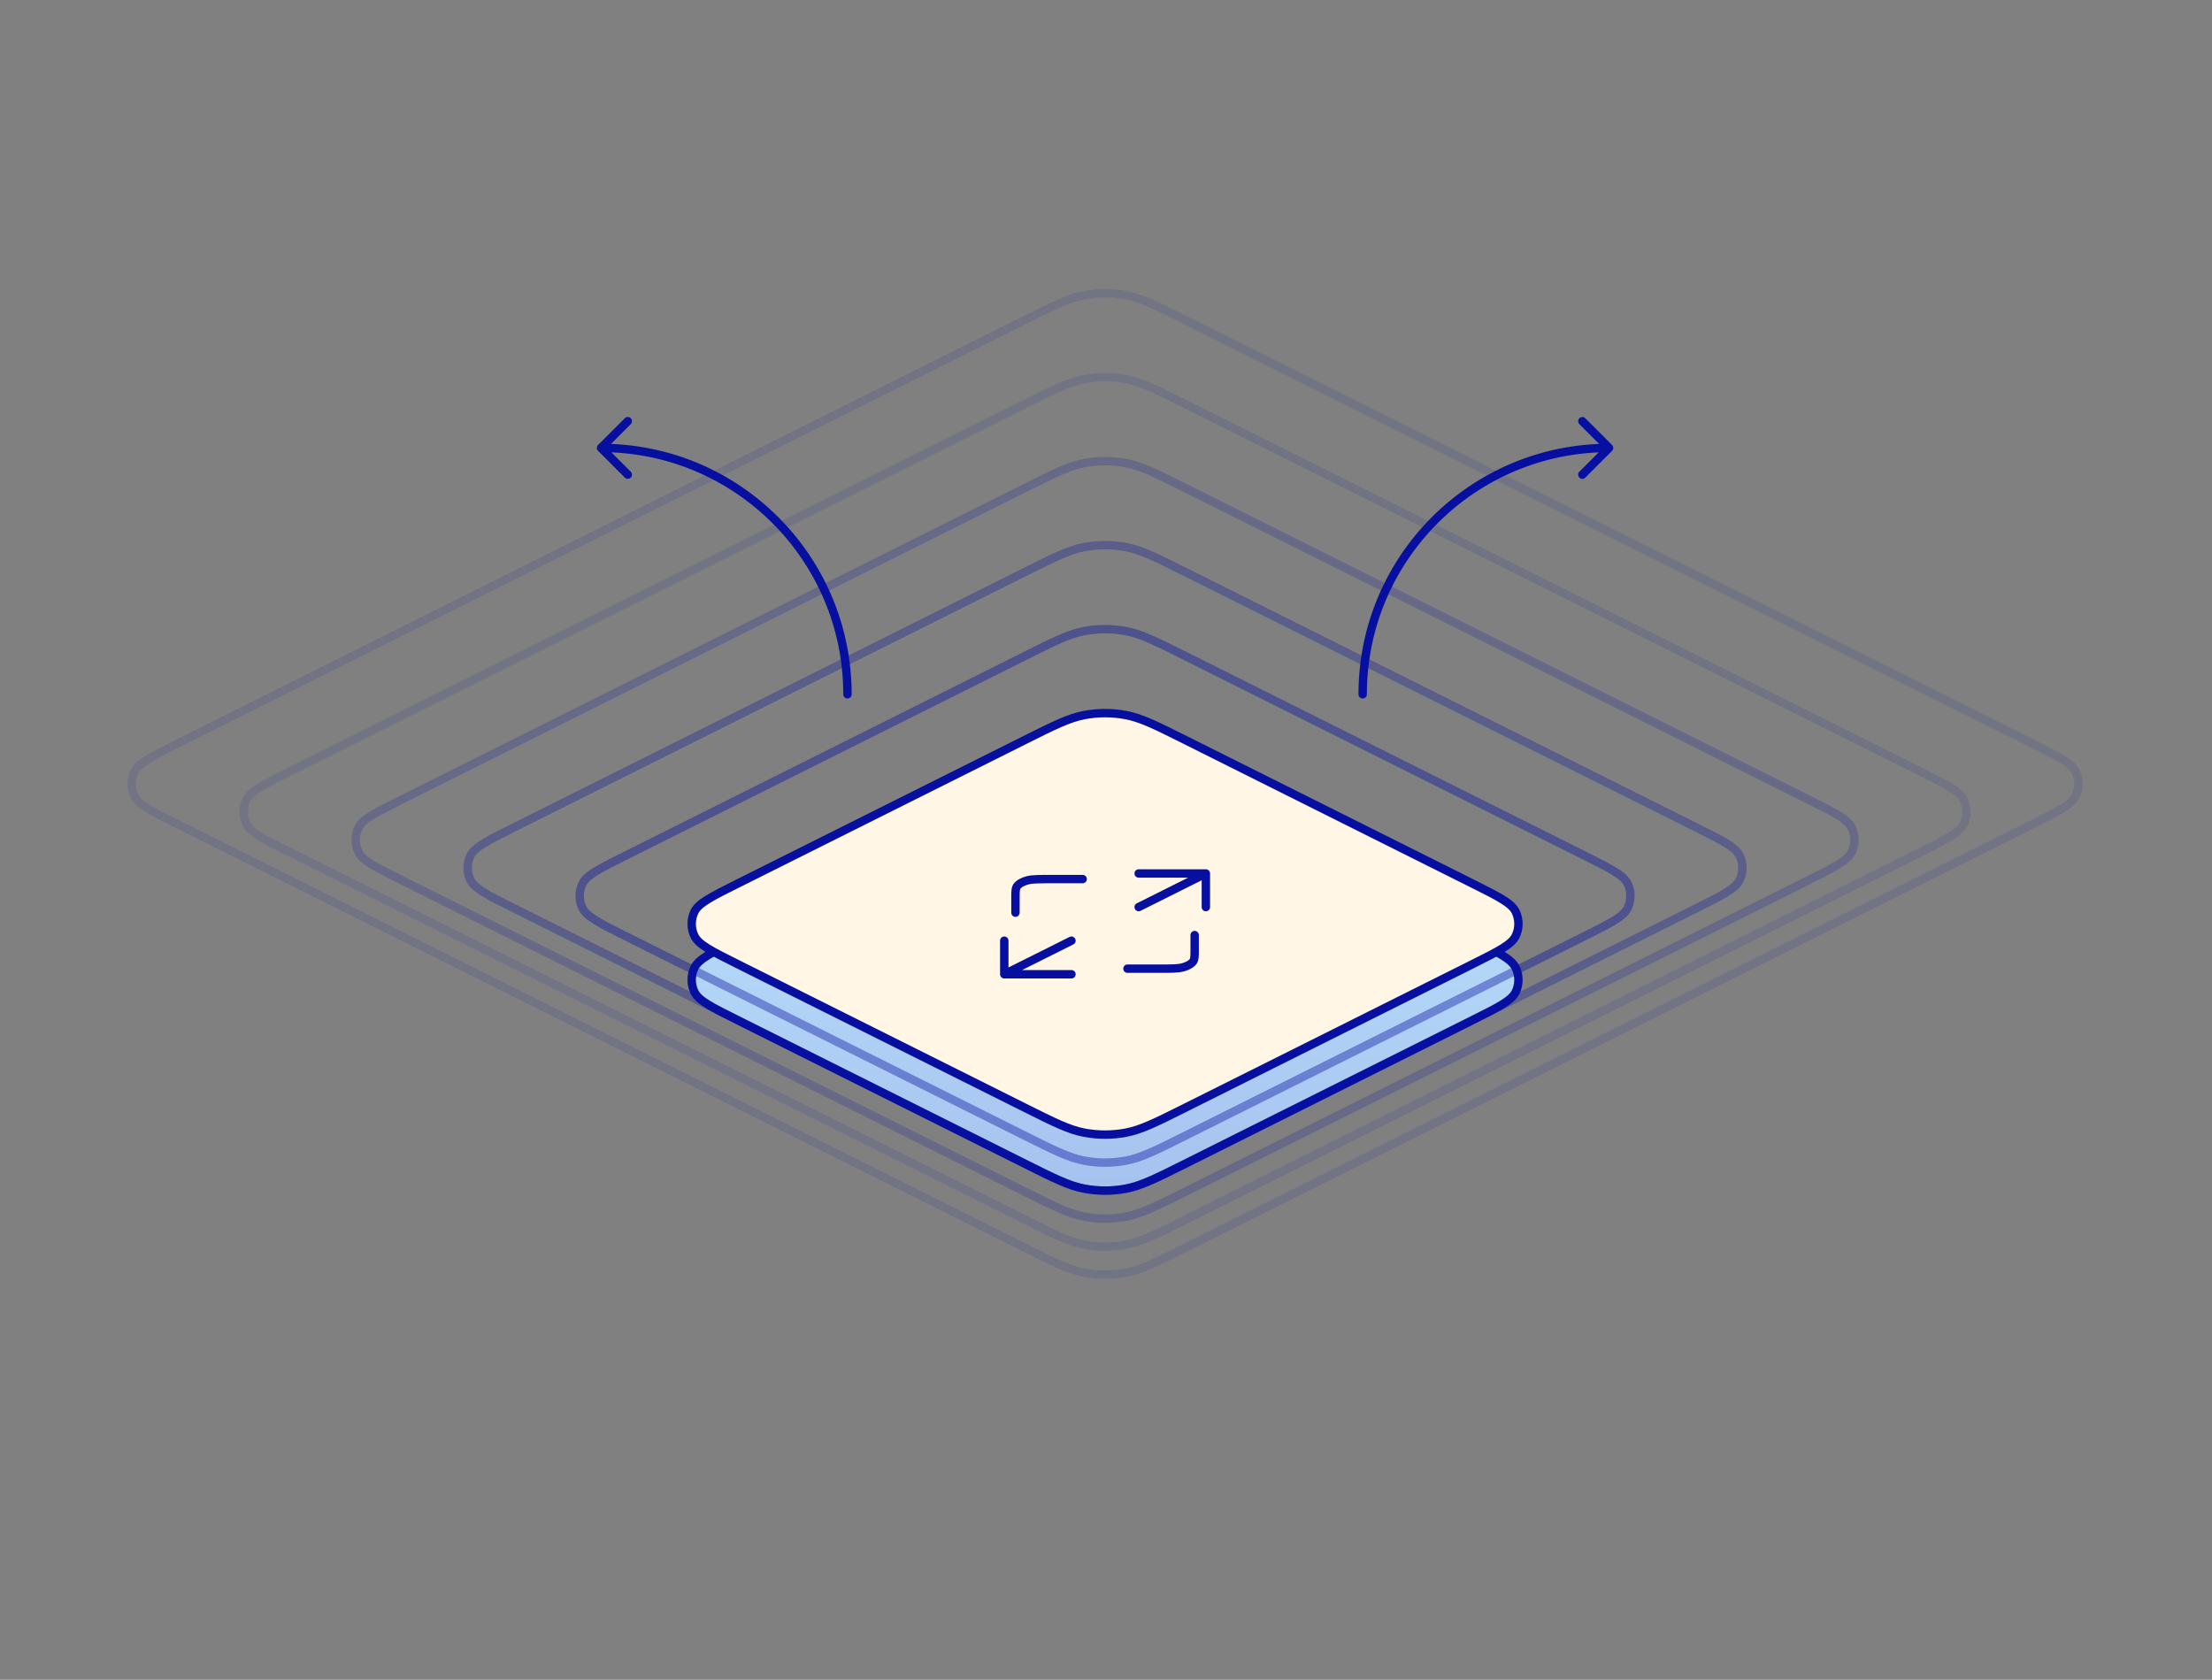 <svg width="395" height="300" viewBox="0 0 395 300" fill="none" xmlns="http://www.w3.org/2000/svg">
<rect x="0" y="0" width="395" height="300" fill="#808080" stroke="none"/>
<path d="M263.022 167.845L211.644 142.155C206.397 139.532 203.773 138.22 201.021 137.704C198.584 137.246 196.082 137.246 193.645 137.704C190.893 138.22 188.269 139.532 183.022 142.155L131.644 167.845C127.038 170.148 124.735 171.299 123.996 172.857C123.353 174.213 123.353 175.787 123.996 177.143C124.735 178.701 127.038 179.852 131.644 182.155L183.022 207.845C188.269 210.468 190.893 211.78 193.645 212.296C196.082 212.754 198.584 212.754 201.021 212.296C203.773 211.78 206.397 210.468 211.644 207.845L263.022 182.155C267.628 179.852 269.931 178.701 270.67 177.143C271.313 175.787 271.313 174.213 270.67 172.857C269.931 171.299 267.628 170.148 263.022 167.845Z" fill="#FFF6E5"/>
<path d="M263.022 167.845L211.644 142.155C206.397 139.532 203.773 138.22 201.021 137.704C198.584 137.246 196.082 137.246 193.645 137.704C190.893 138.22 188.269 139.532 183.022 142.155L131.644 167.845C127.038 170.148 124.735 171.299 123.996 172.857C123.353 174.213 123.353 175.787 123.996 177.143C124.735 178.701 127.038 179.852 131.644 182.155L183.022 207.845C188.269 210.468 190.893 211.78 193.645 212.296C196.082 212.754 198.584 212.754 201.021 212.296C203.773 211.78 206.397 210.468 211.644 207.845L263.022 182.155C267.628 179.852 269.931 178.701 270.67 177.143C271.313 175.787 271.313 174.213 270.67 172.857C269.931 171.299 267.628 170.148 263.022 167.845Z" fill="url(#paint0_linear_3120_4989)"/>
<path d="M263.022 167.845L211.644 142.155C206.397 139.532 203.773 138.22 201.021 137.704C198.584 137.246 196.082 137.246 193.645 137.704C190.893 138.22 188.269 139.532 183.022 142.155L131.644 167.845C127.038 170.148 124.735 171.299 123.996 172.857C123.353 174.213 123.353 175.787 123.996 177.143C124.735 178.701 127.038 179.852 131.644 182.155L183.022 207.845C188.269 210.468 190.893 211.78 193.645 212.296C196.082 212.754 198.584 212.754 201.021 212.296C203.773 211.78 206.397 210.468 211.644 207.845L263.022 182.155C267.628 179.852 269.931 178.701 270.67 177.143C271.313 175.787 271.313 174.213 270.67 172.857C269.931 171.299 267.628 170.148 263.022 167.845Z" stroke="#070FA0" stroke-width="1.5" stroke-linecap="round" stroke-linejoin="round"/>
<path d="M263.022 157.845L211.644 132.155C206.397 129.532 203.773 128.22 201.021 127.704C198.584 127.246 196.082 127.246 193.645 127.704C190.893 128.22 188.269 129.532 183.022 132.155L131.644 157.845C127.038 160.148 124.735 161.299 123.996 162.857C123.353 164.213 123.353 165.787 123.996 167.143C124.735 168.701 127.038 169.852 131.644 172.155L183.022 197.845C188.269 200.468 190.893 201.78 193.645 202.296C196.082 202.754 198.584 202.754 201.021 202.296C203.773 201.78 206.397 200.468 211.644 197.845L263.022 172.155C267.628 169.852 269.931 168.701 270.67 167.143C271.313 165.787 271.313 164.213 270.67 162.857C269.931 161.299 267.628 160.148 263.022 157.845Z" fill="#FFF6E5" stroke="#070FA0" stroke-width="1.5" stroke-linecap="round" stroke-linejoin="round"/>
<path d="M213.333 167V169.8C213.333 170.92 213.333 171.48 212.897 171.908C212.514 172.284 211.902 172.59 211.149 172.782C210.293 173 209.173 173 206.933 173H201.333M193.333 157H187.733C185.493 157 184.373 157 183.517 157.218C182.764 157.41 182.152 157.716 181.769 158.092C181.333 158.52 181.333 159.08 181.333 160.2V163M203.333 162L215.333 156M215.333 156H203.333M215.333 156V162M191.333 168L179.333 174M179.333 174H191.333M179.333 174L179.333 168" stroke="#070FA0" stroke-width="1.5" stroke-linecap="round" stroke-linejoin="round"/>
<path d="M287.863 79.47C288.156 79.763 288.156 80.237 287.863 80.53L283.09 85.303C282.797 85.596 282.323 85.596 282.03 85.303C281.737 85.01 281.737 84.535 282.03 84.243L286.272 80L282.03 75.757C281.737 75.465 281.737 74.99 282.03 74.697C282.323 74.404 282.797 74.404 283.09 74.697L287.863 79.47ZM244.083 124C244.083 124.414 243.747 124.75 243.333 124.75C242.919 124.75 242.583 124.414 242.583 124H243.333H244.083ZM287.333 80V80.75C263.447 80.75 244.083 100.114 244.083 124H243.333H242.583C242.583 99.285 262.618 79.25 287.333 79.25V80Z" fill="#070FA0"/>
<path d="M106.803 79.47C106.51 79.763 106.51 80.237 106.803 80.53L111.576 85.303C111.869 85.596 112.343 85.596 112.636 85.303C112.929 85.01 112.929 84.535 112.636 84.243L108.394 80L112.636 75.757C112.929 75.465 112.929 74.99 112.636 74.697C112.343 74.404 111.869 74.404 111.576 74.697L106.803 79.47ZM150.583 124C150.583 124.414 150.919 124.75 151.333 124.75C151.747 124.75 152.083 124.414 152.083 124H151.333H150.583ZM107.333 80V80.75C131.219 80.75 150.583 100.114 150.583 124H151.333H152.083C152.083 99.285 132.048 79.25 107.333 79.25V80Z" fill="#070FA0"/>
<path opacity="0.4" d="M283.022 152.845L211.644 117.155C206.397 114.532 203.773 113.22 201.021 112.704C198.584 112.246 196.082 112.246 193.645 112.704C190.893 113.22 188.269 114.532 183.022 117.155L111.644 152.845C107.038 155.148 104.735 156.299 103.996 157.857C103.353 159.213 103.353 160.787 103.996 162.143C104.735 163.701 107.038 164.852 111.644 167.155L183.022 202.845C188.269 205.468 190.893 206.78 193.645 207.296C196.082 207.754 198.584 207.754 201.021 207.296C203.773 206.78 206.397 205.468 211.644 202.845L283.022 167.155C287.628 164.852 289.931 163.701 290.67 162.143C291.313 160.787 291.313 159.213 290.67 157.857C289.931 156.299 287.628 155.148 283.022 152.845Z" stroke="#070FA0" stroke-width="1.5" stroke-linecap="round" stroke-linejoin="round"/>
<path opacity="0.3" d="M303.022 147.845L211.644 102.155C206.397 99.532 203.773 98.22 201.021 97.704C198.584 97.246 196.082 97.246 193.645 97.704C190.893 98.22 188.269 99.532 183.022 102.155L91.644 147.845C87.038 150.148 84.735 151.299 83.996 152.857C83.353 154.213 83.353 155.787 83.996 157.143C84.735 158.701 87.038 159.852 91.644 162.155L91.644 162.155L183.022 207.845C188.269 210.468 190.893 211.78 193.645 212.296C196.082 212.754 198.584 212.754 201.021 212.296C203.773 211.78 206.397 210.468 211.644 207.845L303.022 162.155C307.628 159.852 309.931 158.701 310.67 157.143C311.313 155.787 311.313 154.213 310.67 152.857C309.931 151.299 307.628 150.148 303.022 147.845Z" stroke="#070FA0" stroke-width="1.5" stroke-linecap="round" stroke-linejoin="round"/>
<path opacity="0.2" d="M323.022 142.845L211.644 87.155C206.397 84.532 203.773 83.22 201.021 82.704C198.584 82.246 196.082 82.246 193.645 82.704C190.893 83.22 188.269 84.532 183.022 87.155L71.644 142.845L71.644 142.845C67.038 145.148 64.735 146.299 63.996 147.857C63.353 149.213 63.353 150.787 63.996 152.143C64.735 153.701 67.038 154.852 71.644 157.155L183.022 212.845C188.269 215.468 190.893 216.78 193.645 217.296C196.082 217.754 198.584 217.754 201.021 217.296C203.773 216.78 206.397 215.468 211.644 212.845L323.022 157.155C327.628 154.852 329.931 153.701 330.67 152.143C331.313 150.787 331.313 149.213 330.67 147.857C329.931 146.299 327.628 145.148 323.022 142.845Z" stroke="#070FA0" stroke-width="1.5" stroke-linecap="round" stroke-linejoin="round"/>
<path opacity="0.1" d="M343.022 137.845L211.644 72.155C206.397 69.532 203.773 68.22 201.021 67.704C198.584 67.246 196.082 67.246 193.645 67.704C190.893 68.22 188.269 69.532 183.022 72.155L51.644 137.845L51.644 137.845C47.038 140.148 44.735 141.299 43.996 142.857C43.353 144.213 43.353 145.787 43.996 147.143C44.735 148.701 47.038 149.852 51.644 152.155L183.022 217.845C188.269 220.468 190.893 221.78 193.645 222.296C196.082 222.754 198.584 222.754 201.021 222.296C203.773 221.78 206.397 220.468 211.644 217.845L343.022 152.155C347.628 149.852 349.931 148.701 350.67 147.143C351.313 145.787 351.313 144.213 350.67 142.857C349.931 141.299 347.628 140.148 343.022 137.845Z" stroke="#070FA0" stroke-width="1.5" stroke-linecap="round" stroke-linejoin="round"/>
<path opacity="0.1" d="M363.022 132.845L211.644 57.155C206.397 54.532 203.773 53.22 201.021 52.704C198.584 52.246 196.082 52.246 193.645 52.704C190.893 53.22 188.269 54.532 183.022 57.155L31.644 132.845L31.644 132.845C27.038 135.148 24.735 136.299 23.996 137.857C23.353 139.213 23.353 140.787 23.996 142.143C24.735 143.701 27.038 144.852 31.644 147.155L183.022 222.845C188.269 225.468 190.893 226.78 193.645 227.296C196.082 227.754 198.584 227.754 201.021 227.296C203.773 226.78 206.397 225.468 211.644 222.845L363.022 147.155C367.628 144.852 369.931 143.701 370.67 142.143C371.313 140.787 371.313 139.213 370.67 137.857C369.931 136.299 367.628 135.148 363.022 132.845Z" stroke="#070FA0" stroke-width="1.5" stroke-linecap="round" stroke-linejoin="round"/>
<defs>
<linearGradient id="paint0_linear_3120_4989" x1="197.333" y1="135" x2="197.333" y2="215" gradientUnits="userSpaceOnUse">
<stop stop-color="#BFEAFF"/>
<stop offset="1" stop-color="#A5C0EE"/>
</linearGradient>
</defs>
</svg>
